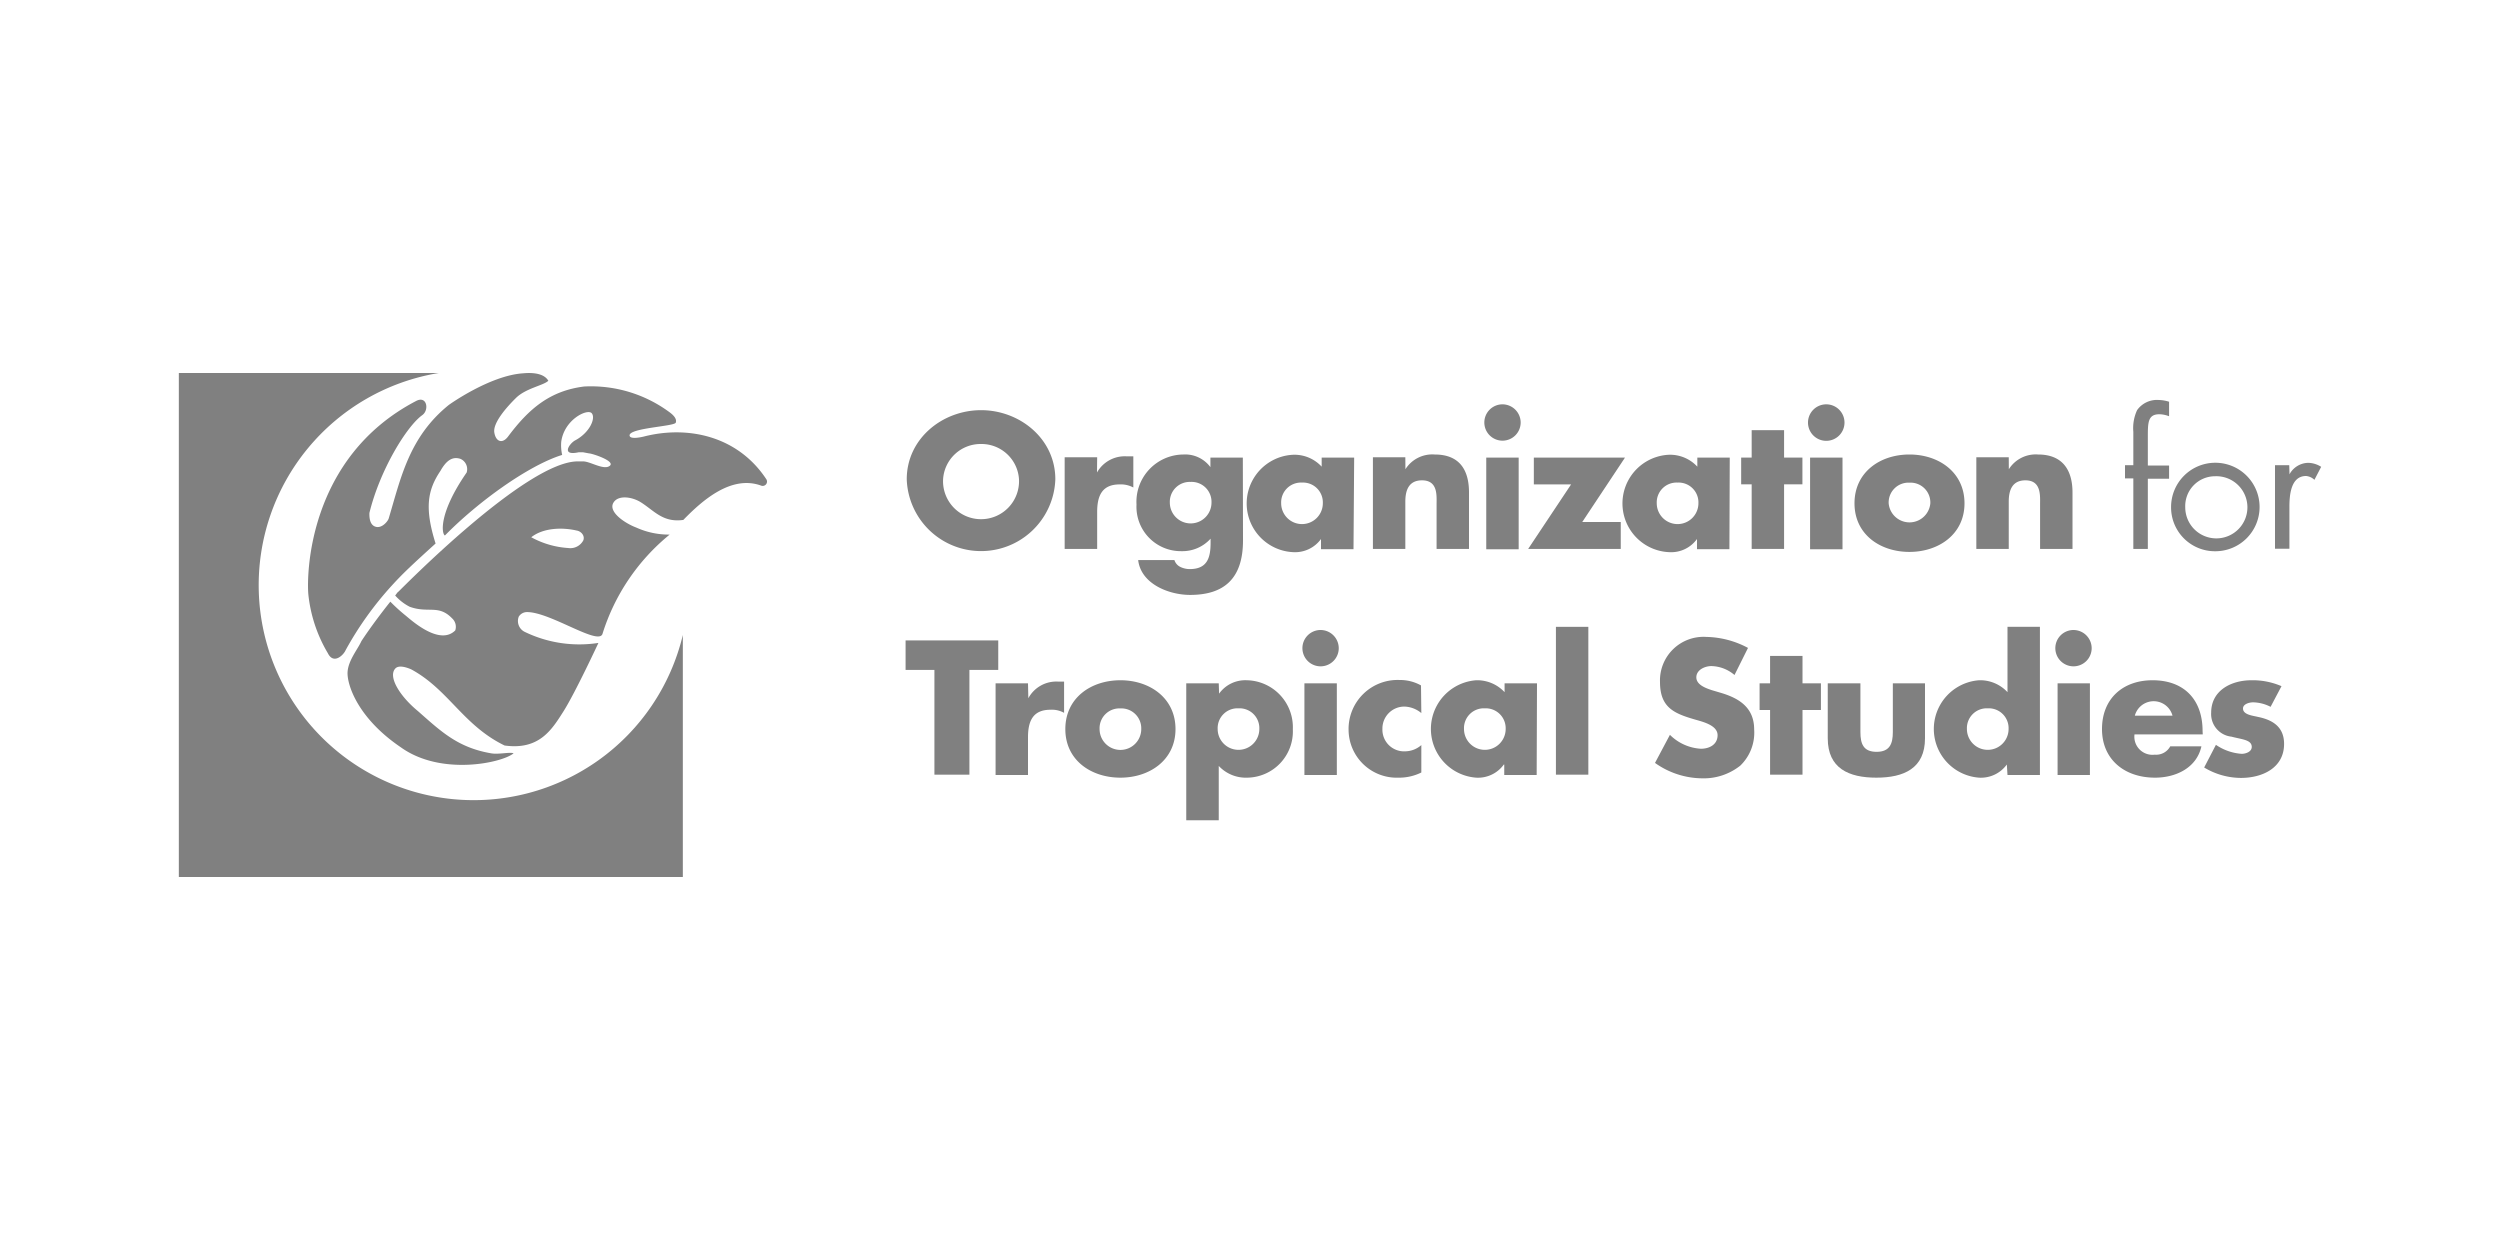 <svg xmlns="http://www.w3.org/2000/svg" viewBox="0 0 300 150"><defs><style>.cls-1{fill:none;}.cls-2{fill:gray;}</style></defs><title>ots</title><g id="Layer_2" data-name="Layer 2"><g id="Layer_1-2" data-name="Layer 1"><rect class="cls-1" width="300" height="150"/><path class="cls-2" d="M81.94,76.2A25.8,25.8,0,1,1,52.66,44.76H21.46v60.48H81.94Z"/><path class="cls-2" d="M70,64.84a1.77,1.77,0,0,1-1.84.92,10.61,10.61,0,0,1-4.41-1.29c1.41-1.12,3.68-1.22,5.47-.8.46.07,1,.57.78,1.17M37,71.31a17.27,17.27,0,0,0,2.34,7.07c.7,1.42,1.9.2,2.13-.35a40.15,40.15,0,0,1,5.59-7.81c1.28-1.4,2.32-2.38,5.21-5-1.36-4.3-.94-6.45.58-8.71.69-1.22,1.42-1.78,2.42-1.44A1.35,1.35,0,0,1,56,56.7c-3.41,4.93-3,7.37-2.61,7.56,3.92-4,10-8.41,14.07-9.67A5.25,5.25,0,0,1,67.35,53c.37-2.68,3.16-4,3.66-3.41s-.24,2.33-2,3.26c-.68.37-1.74,1.9.44,1.42l.5,0,.75.14c.34,0,3.19.92,2.47,1.49s-2.39-.57-3.23-.53h0l-.49,0C63.31,55.15,48,70.85,47.81,71s-.15.17-.39.46a5.93,5.93,0,0,0,1.74,1.35c2.25.82,3.44-.31,5.09,1.39a1.37,1.37,0,0,1,.38,1.45c-1.9,1.9-5.34-1.29-6-1.82a21,21,0,0,1-1.79-1.63c-.92,1.15-2.33,3-3.47,4.73-.45,1-1.56,2.29-1.66,3.69s1.1,5.48,6.41,9.07c4.8,3.44,12.1,1.87,13.51.71-.39-.19-1.83.16-2.68,0-4-.68-6-2.6-8.8-5.07-2.19-1.8-3.64-4.17-2.69-5.13.39-.39,1.24-.16,1.88.12,4.48,2.42,6.23,6.72,11.21,9.14,4.17.58,5.68-1.91,7.08-4.12s4.18-8.19,4.18-8.19A15,15,0,0,1,63,75.84,1.45,1.45,0,0,1,62.25,74a1.16,1.16,0,0,1,1-.55c2.8,0,8.59,4.07,9.05,2.61a24.94,24.94,0,0,1,8.06-11.91,9.46,9.46,0,0,1-4-.84c-1.41-.53-3.42-1.91-2.74-3,.54-.9,2.1-.71,3.14-.12,1.68,1,2.71,2.56,5.24,2.2C84.32,60,87.76,57,91.3,58.26a.52.52,0,0,0,.66-.75c-3.41-5.18-9.39-6.48-14.68-5.13,0,0-1.73.45-1.73-.14,0-.89,5.38-1.07,5.54-1.52s-.26-.9-.77-1.27A15.86,15.86,0,0,0,70.1,46.38c-4.13.52-6.64,2.68-9.13,6-.65.88-1.45.68-1.65-.46s1.41-3,2.6-4.17,3.33-1.5,3.88-2.06c-.65-1.12-2.58-.93-3.06-.89-4,.28-8.88,3.79-8.88,3.79-4.79,3.87-5.77,8.81-7.22,13.64-.12.35-.78,1.14-1.48,1s-.86-.91-.83-1.68c1.25-5.13,4.46-10.39,6.35-11.74.85-.61.55-2.36-.73-1.7C36.9,54.91,36.8,69.08,37,71.31"/><path class="cls-2" d="M117.73,49.22c-4.64,0-8.92,3.42-8.92,8.29a8.92,8.92,0,0,0,17.83,0c0-4.87-4.28-8.29-8.91-8.29m0,4.06a4.51,4.51,0,0,1,4.55,4.25,4.56,4.56,0,1,1-9.11,0,4.51,4.51,0,0,1,4.56-4.25"/><path class="cls-2" d="M131.64,56.7h0a3.82,3.82,0,0,1,3.55-1.94H136V58.5a3.17,3.17,0,0,0-1.65-.37c-2.16,0-2.69,1.44-2.69,3.32v4.42h-3.9v-11h3.9Z"/><path class="cls-2" d="M149.14,54.91h-3.89v1.15h0A3.76,3.76,0,0,0,142,54.54a5.68,5.68,0,0,0-5.62,6,5.33,5.33,0,0,0,5.41,5.6,4.54,4.54,0,0,0,3.48-1.5v.51c0,1.78-.4,3.14-2.5,3.14a2.57,2.57,0,0,1-1.11-.25,1.37,1.37,0,0,1-.73-.83h-4.35c.34,2.88,3.71,4.18,6.23,4.18,4,0,6.35-1.88,6.35-6.54Zm-6.27,2.92a2.39,2.39,0,0,1,2.51,2.48,2.5,2.5,0,0,1-5,0,2.39,2.39,0,0,1,2.49-2.48"/><path class="cls-2" d="M162.5,54.91h-3.9V56a4.44,4.44,0,0,0-3.39-1.43,5.85,5.85,0,0,0,0,11.69,3.84,3.84,0,0,0,3.31-1.58h0v1.22h3.9Zm-6.26,3a2.38,2.38,0,0,1,2.5,2.48,2.5,2.5,0,0,1-5,0,2.38,2.38,0,0,1,2.5-2.48"/><path class="cls-2" d="M168.65,56.31h0a3.81,3.81,0,0,1,3.51-1.77c3,0,4.12,1.87,4.12,4.56v6.77h-3.89V60.53c0-1.05.18-2.89-1.75-2.89-1.58,0-2,1.18-2,2.55v5.68h-3.89v-11h3.89Z"/><path class="cls-2" d="M182.48,50.69a2.18,2.18,0,1,1-2.18-2.17,2.19,2.19,0,0,1,2.18,2.17m-4.13,4.22h3.89v11h-3.89Z"/><polygon class="cls-2" points="194.49 62.64 194.49 65.87 183.38 65.87 188.53 58.13 184.06 58.13 184.06 54.91 195 54.91 189.87 62.64 194.49 62.64"/><path class="cls-2" d="M207.57,54.91h-3.89V56a4.46,4.46,0,0,0-3.4-1.43,5.85,5.85,0,0,0,.05,11.69,3.82,3.82,0,0,0,3.31-1.58h0v1.22h3.89Zm-6.26,3a2.38,2.38,0,0,1,2.5,2.48,2.5,2.5,0,0,1-5,0,2.38,2.38,0,0,1,2.5-2.48"/><polygon class="cls-2" points="214.09 65.87 210.2 65.87 210.2 58.12 208.94 58.12 208.94 54.91 210.2 54.91 210.2 51.62 214.09 51.62 214.09 54.91 216.29 54.91 216.29 58.12 214.09 58.12 214.09 65.87"/><path class="cls-2" d="M221.34,50.69a2.19,2.19,0,1,1-2.19-2.17,2.19,2.19,0,0,1,2.19,2.17m-4.13,4.22h3.89v11h-3.89Z"/><path class="cls-2" d="M229.13,54.54c-3.52,0-6.59,2.12-6.59,5.86s3.09,5.83,6.59,5.83,6.61-2.11,6.61-5.83-3.08-5.86-6.61-5.86m0,3.38a2.38,2.38,0,0,1,2.51,2.48,2.51,2.51,0,0,1-5,0,2.38,2.38,0,0,1,2.5-2.48"/><path class="cls-2" d="M241.06,56.31h0a3.81,3.81,0,0,1,3.51-1.77c2.94,0,4.13,1.87,4.13,4.56v6.77h-3.89V60.53c0-1.05.16-2.89-1.76-2.89-1.58,0-2,1.18-2,2.55v5.68h-3.89v-11h3.89Z"/><path class="cls-2" d="M257.74,65.87H256V57.41h-1V55.82h1v-4a5.14,5.14,0,0,1,.45-2.6A2.92,2.92,0,0,1,259.07,48a4.34,4.34,0,0,1,1.22.21v1.74a3.43,3.43,0,0,0-1.16-.24c-1.39,0-1.39,1-1.39,2.76v3.39h2.55v1.59h-2.55Z"/><path class="cls-2" d="M265.8,66.15a5.31,5.31,0,1,0-5.27-5.29,5.26,5.26,0,0,0,5.27,5.29m0-9a3.73,3.73,0,1,1-3.57,3.73,3.58,3.58,0,0,1,3.57-3.73"/><path class="cls-2" d="M274.74,56.92h0A2.6,2.6,0,0,1,277,55.54a3,3,0,0,1,1.54.48l-.81,1.56a1.66,1.66,0,0,0-1-.46c-1.88,0-2,2.42-2,3.73v5H273V55.82h1.71Z"/><polygon class="cls-2" points="116.33 92.96 112.13 92.96 112.13 80.39 108.67 80.39 108.67 76.85 119.79 76.85 119.79 80.39 116.33 80.39 116.33 92.96"/><path class="cls-2" d="M123.4,83.79h0a3.81,3.81,0,0,1,3.55-2h.74v3.75a3,3,0,0,0-1.64-.37c-2.15,0-2.69,1.43-2.69,3.31V93h-3.89V82h3.89Z"/><path class="cls-2" d="M134.45,81.63c-3.52,0-6.61,2.11-6.61,5.86s3.11,5.83,6.61,5.83,6.61-2.11,6.61-5.83-3.08-5.86-6.61-5.86m0,3.38a2.39,2.39,0,0,1,2.5,2.48,2.5,2.5,0,0,1-5,0,2.38,2.38,0,0,1,2.5-2.48"/><path class="cls-2" d="M146.25,82h-3.9V98.43h3.9V91.91a4.44,4.44,0,0,0,3.4,1.41,5.55,5.55,0,0,0,5.49-5.81,5.64,5.64,0,0,0-5.54-5.88,3.87,3.87,0,0,0-3.31,1.61h0Zm2.37,3a2.38,2.38,0,0,1,2.5,2.48,2.5,2.5,0,0,1-5,0,2.38,2.38,0,0,1,2.5-2.48"/><path class="cls-2" d="M160.65,77.78a2.18,2.18,0,1,1-2.18-2.18,2.19,2.19,0,0,1,2.18,2.18M156.53,82h3.89V93h-3.89Z"/><path class="cls-2" d="M170.56,85.57a3.32,3.32,0,0,0-2-.78,2.63,2.63,0,0,0-2.67,2.68,2.6,2.6,0,0,0,2.73,2.69,3,3,0,0,0,1.94-.75V92.7a6,6,0,0,1-2.73.62,5.78,5.78,0,0,1-6-5.72,5.88,5.88,0,0,1,6.13-6,5.13,5.13,0,0,1,2.56.65Z"/><path class="cls-2" d="M184.44,82h-3.89v1.06a4.49,4.49,0,0,0-3.4-1.43,5.86,5.86,0,0,0,0,11.69,3.81,3.81,0,0,0,3.31-1.58h.05V93h3.89Zm-6.26,3a2.39,2.39,0,0,1,2.5,2.48,2.5,2.5,0,0,1-5,0,2.38,2.38,0,0,1,2.5-2.48"/><rect class="cls-2" x="186.71" y="75.22" width="3.89" height="17.74"/><path class="cls-2" d="M208.14,81a4.41,4.41,0,0,0-2.78-1.07c-.77,0-1.8.45-1.8,1.35s1.14,1.3,1.86,1.54l1.08.32c2.23.66,4,1.79,4,4.4a5.49,5.49,0,0,1-1.67,4.34,7.06,7.06,0,0,1-4.57,1.52,9.89,9.89,0,0,1-5.66-1.85l1.79-3.37a5.74,5.74,0,0,0,3.72,1.67c1,0,2-.49,2-1.63s-1.64-1.57-2.55-1.83c-2.62-.75-4.36-1.43-4.36-4.55a5.23,5.23,0,0,1,5.56-5.41,11,11,0,0,1,5,1.32Z"/><polygon class="cls-2" points="216.3 92.96 212.41 92.96 212.41 85.2 211.15 85.2 211.15 82 212.41 82 212.41 78.71 216.3 78.71 216.3 82 218.51 82 218.51 85.2 216.3 85.2 216.3 92.96"/><path class="cls-2" d="M223.25,82v5.85c0,1.39.34,2.37,1.94,2.37s1.95-1,1.95-2.37V82H231v6.6c0,3.61-2.54,4.72-5.84,4.72s-5.83-1.11-5.83-4.72V82Z"/><path class="cls-2" d="M240.9,93h3.89V75.22H240.9v7.84a4.48,4.48,0,0,0-3.4-1.43,5.86,5.86,0,0,0,0,11.69,3.84,3.84,0,0,0,3.32-1.58h0ZM238.53,85a2.38,2.38,0,0,1,2.5,2.48,2.5,2.5,0,0,1-5,0,2.38,2.38,0,0,1,2.5-2.48"/><path class="cls-2" d="M251,77.78a2.18,2.18,0,1,1-2.18-2.18A2.19,2.19,0,0,1,251,77.78M246.91,82h3.88V93h-3.88Z"/><path class="cls-2" d="M264.31,87.72c0-3.74-2.2-6.09-6-6.09-3.56,0-6.07,2.2-6.07,5.86s2.72,5.83,6.36,5.83c2.5,0,5-1.17,5.57-3.76h-3.74a1.92,1.92,0,0,1-1.86,1,2.17,2.17,0,0,1-2.43-2.43h8.19Zm-8.13-1.84a2.34,2.34,0,0,1,4.52,0Z"/><path class="cls-2" d="M272.47,84.82a4.75,4.75,0,0,0-2.1-.54c-.45,0-1.21.2-1.21.74,0,.76,1.21.86,1.75,1,1.82.36,3.18,1.21,3.18,3.25,0,2.89-2.62,4.08-5.17,4.08a8.61,8.61,0,0,1-4.42-1.25l1.41-2.72A6.22,6.22,0,0,0,269,90.46c.48,0,1.21-.24,1.21-.83,0-.87-1.21-.9-2.43-1.23a2.73,2.73,0,0,1-2.44-2.88c0-2.69,2.44-3.89,4.83-3.89a8.75,8.75,0,0,1,3.61.71Z"/></g></g></svg>